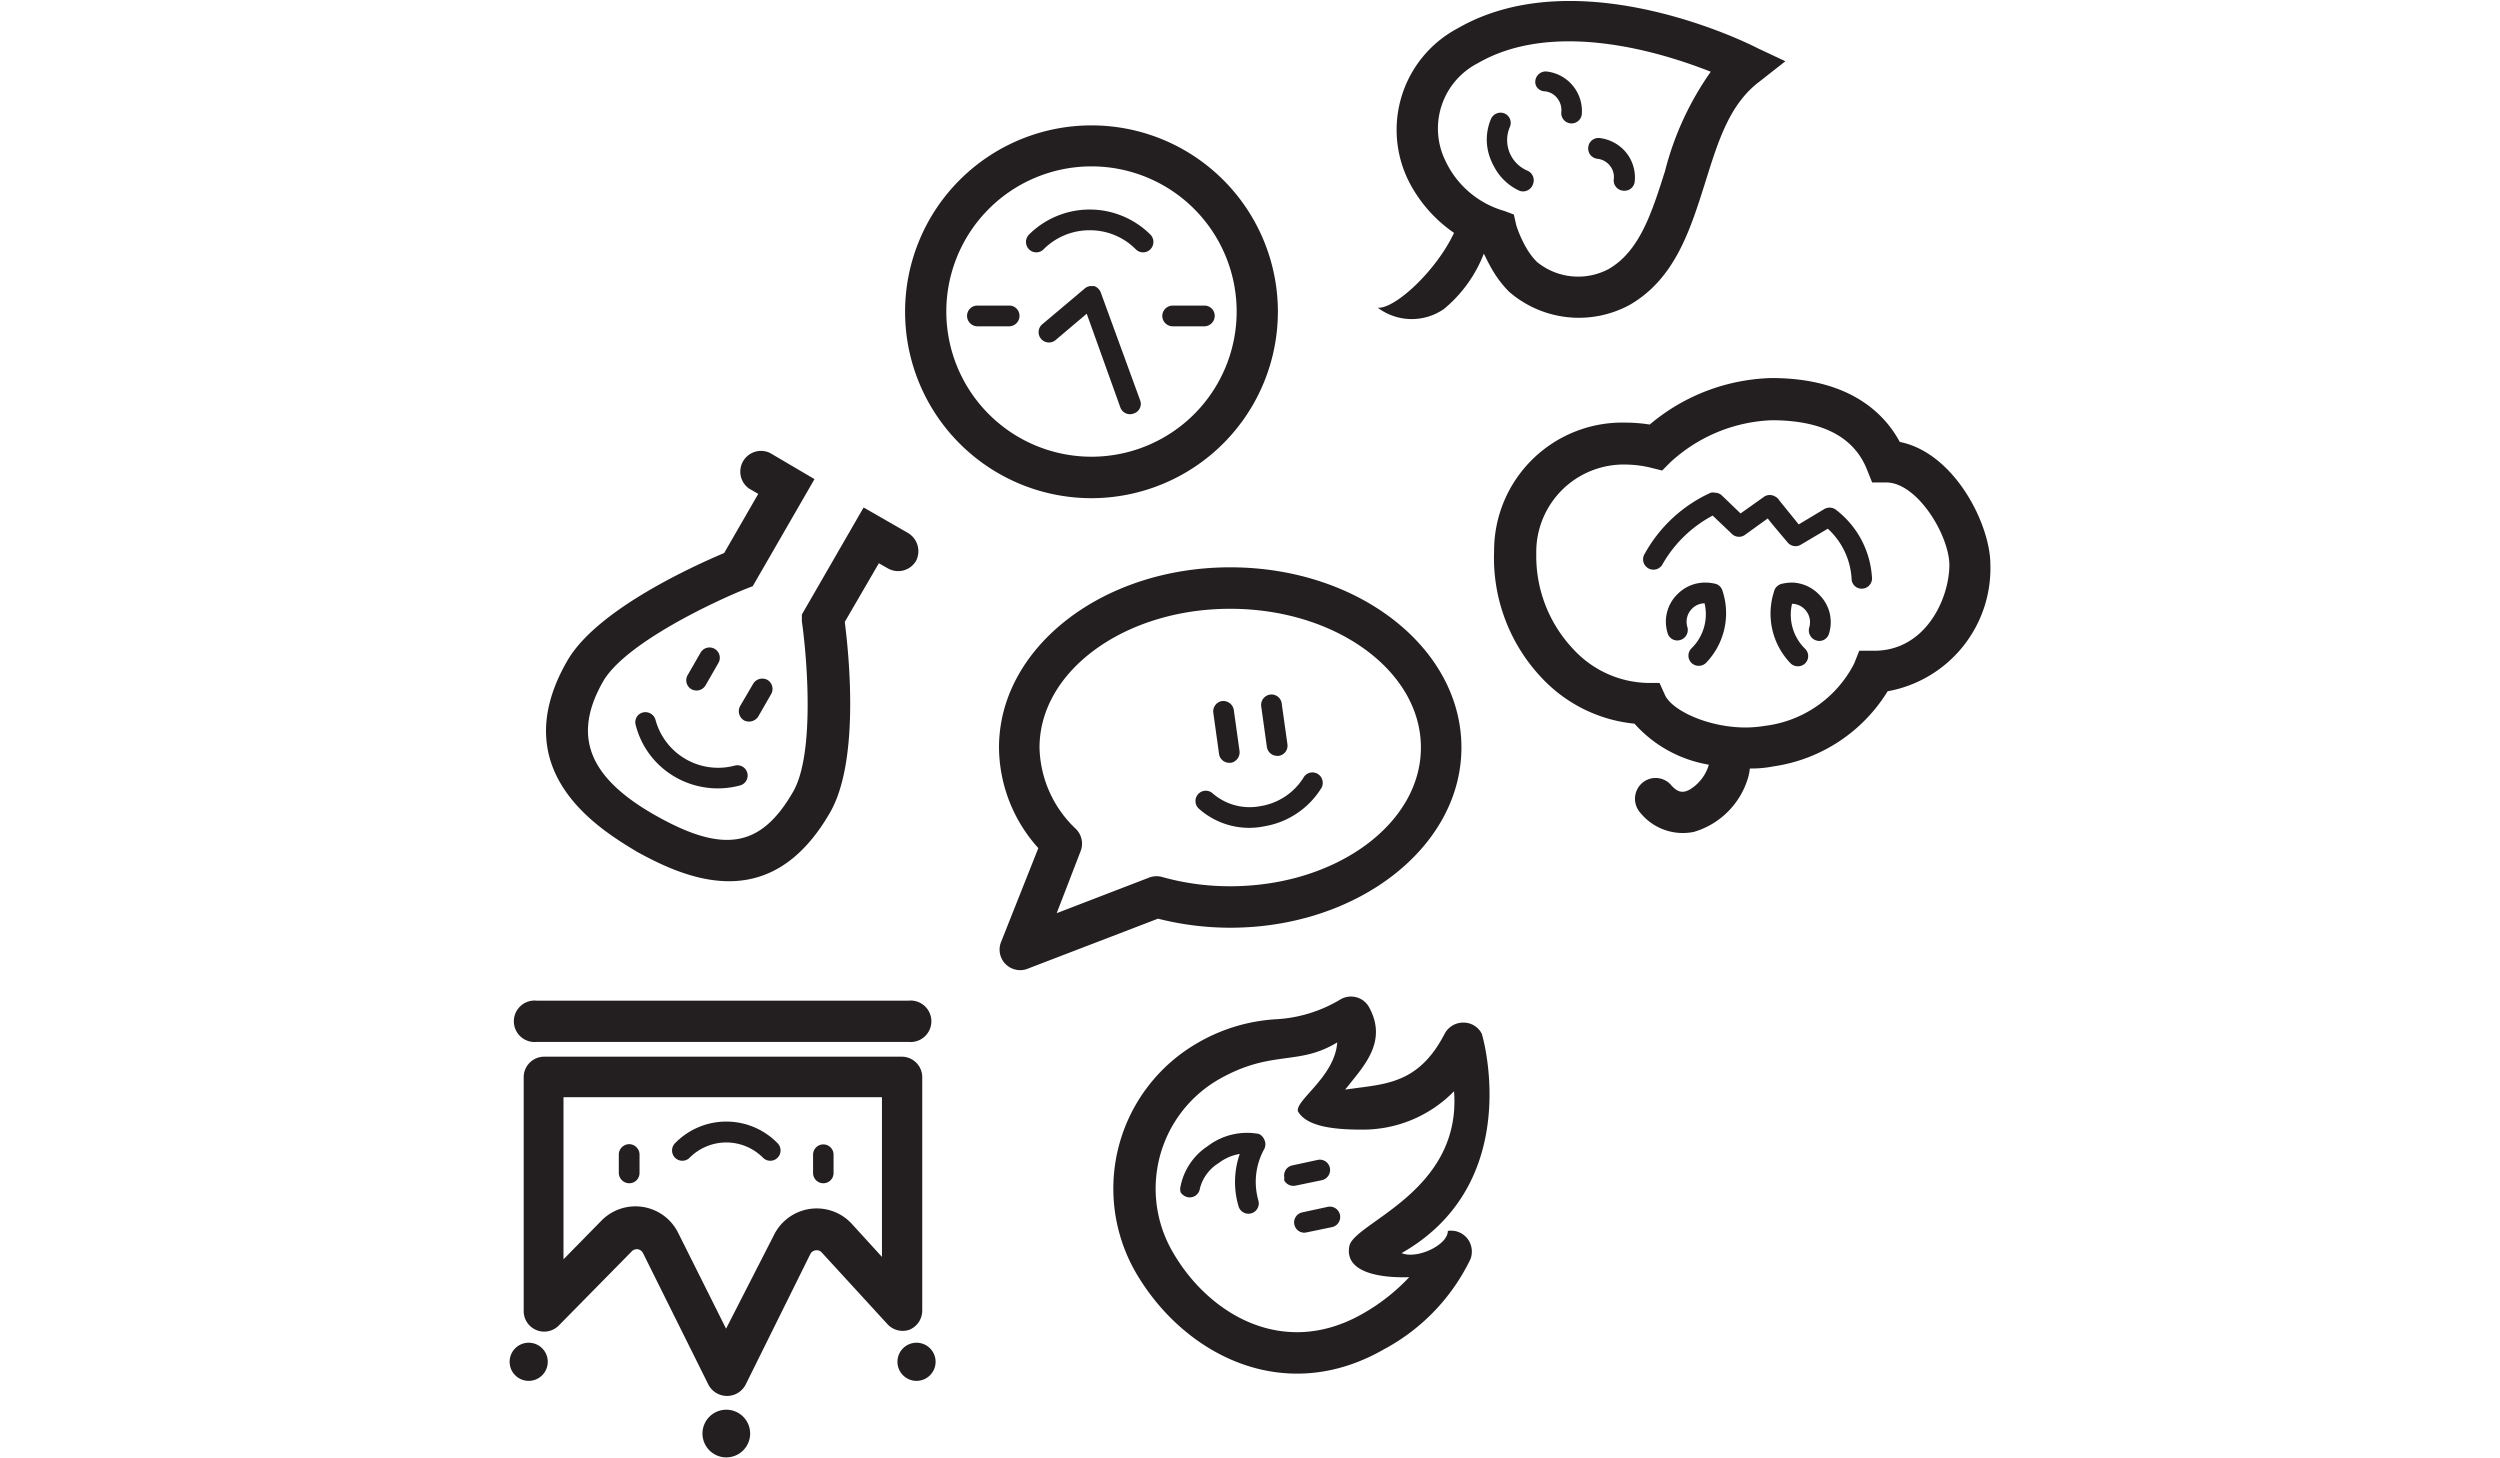 <?xml version="1.0" encoding="UTF-8"?> <svg xmlns="http://www.w3.org/2000/svg" id="Layer_1" data-name="Layer 1" viewBox="0 0 104.88 61.17"> <defs> <style>.cls-1{fill:#231f20;}</style> </defs> <title>Artboard 22</title> <path class="cls-1" d="M45.72,9.66a2.7,2.7,0,0,1,1.93.8.43.43,0,0,0,.61,0,.44.44,0,0,0,0-.62,3.61,3.61,0,0,0-5.09,0,.44.44,0,0,0,0,.62.43.43,0,0,0,.61,0A2.71,2.71,0,0,1,45.72,9.66Z"></path> <path class="cls-1" d="M42.38,12.82H41a.43.43,0,0,0-.43.43.44.44,0,0,0,.43.44h1.34a.44.44,0,0,0,.43-.44A.43.43,0,0,0,42.38,12.82Z"></path> <path class="cls-1" d="M49.2,13.69h1.33a.44.44,0,0,0,.43-.44.43.43,0,0,0-.43-.43H49.2a.44.44,0,0,0-.44.43A.44.44,0,0,0,49.2,13.69Z"></path> <path class="cls-1" d="M53.61,13.08a7.82,7.82,0,1,0-7.82,7.82A7.83,7.83,0,0,0,53.61,13.08Zm-13.91,0a6.09,6.09,0,1,1,6.09,6.08A6.09,6.09,0,0,1,39.7,13.08Z"></path> <path class="cls-1" d="M47.58,17.34a.42.42,0,0,0,.25-.55L46.19,12.3A.46.46,0,0,0,45.9,12h-.11a.42.42,0,0,0-.28.1l-1.78,1.5a.43.43,0,0,0,.55.67l1.31-1.11L47,17.09A.43.43,0,0,0,47.58,17.34Z"></path> <path class="cls-1" d="M38.11,22.37l-1.88-1.08-2.59,4.49,0,.29c.21,1.45.56,5.55-.37,7.15-1.35,2.34-2.91,2.6-5.75,1S24,30.87,25.3,28.59c.92-1.6,4.65-3.35,6-3.89l.28-.11,2.59-4.49L32.3,19a.87.87,0,0,0-.87,1.5l.38.22L30.38,23.2c-1.2.51-5.33,2.35-6.58,4.52-2.72,4.71,1.51,7.15,2.9,8C29,37,32.39,38.31,34.82,34.09c1.26-2.18.79-6.67.62-8l1.43-2.46.37.21a.87.87,0,0,0,1.19-.31A.89.89,0,0,0,38.11,22.37Z"></path> <path class="cls-1" d="M27.5,30.2a.44.44,0,0,0-.53-.31.42.42,0,0,0-.3.53,3.51,3.51,0,0,0,1.66,2.18,3.59,3.59,0,0,0,2.72.35.43.43,0,0,0-.23-.83A2.72,2.72,0,0,1,27.5,30.2Z"></path> <path class="cls-1" d="M31.81,30.06l.54-.94a.44.44,0,0,0-.16-.6.45.45,0,0,0-.59.16l-.55.94a.45.45,0,0,0,.16.6A.46.46,0,0,0,31.81,30.06Z"></path> <path class="cls-1" d="M29,28.91a.44.44,0,0,0,.6-.16l.54-.94a.43.43,0,0,0-.75-.43l-.54.94A.43.43,0,0,0,29,28.91Z"></path> <path class="cls-1" d="M68.37,12.79c1.89-1.09,2.53-3.12,3.15-5.08.54-1.71,1-3.32,2.31-4.3l1.07-.84L73.69,2c-.3-.16-7.46-3.74-12.54-.81a4.82,4.82,0,0,0-2,6.51A5.84,5.84,0,0,0,61,9.77c-.77,1.63-2.5,3.2-3.2,3.14a2.37,2.37,0,0,0,2.78.05,5.66,5.66,0,0,0,1.67-2.32c.09.18.19.39.31.6h0a4.59,4.59,0,0,0,.75,1A4.47,4.47,0,0,0,68.37,12.79Zm-7.71-6A3.08,3.08,0,0,1,62,2.65c3.2-1.85,7.7-.46,9.77.36a12.6,12.6,0,0,0-1.92,4.17c-.55,1.73-1.06,3.36-2.37,4.11a2.73,2.73,0,0,1-3-.3,2.85,2.85,0,0,1-.46-.61,5.06,5.06,0,0,1-.41-.93L63.51,9l-.4-.15A3.91,3.91,0,0,1,60.66,6.79Z"></path> <path class="cls-1" d="M64.31,7.73a.44.44,0,0,0-.23-.57,1.39,1.39,0,0,1-.74-1.83.43.43,0,0,0-.22-.57.44.44,0,0,0-.57.23,2.21,2.21,0,0,0,0,1.73,2.59,2.59,0,0,0,.14.29,2.26,2.26,0,0,0,1.07,1A.44.44,0,0,0,64.31,7.73Z"></path> <path class="cls-1" d="M64.8,3.83a.75.75,0,0,1,.53.29.8.8,0,0,1,.17.58.43.43,0,0,0,.86.09A1.67,1.67,0,0,0,64.89,3a.44.44,0,0,0-.48.39.39.39,0,0,0,.06.26A.42.42,0,0,0,64.8,3.83Z"></path> <path class="cls-1" d="M67,6.66a.77.77,0,0,1,.53.28.75.75,0,0,1,.17.59A.43.43,0,0,0,68.1,8a.43.43,0,0,0,.48-.38,1.67,1.67,0,0,0-.36-1.22,1.7,1.7,0,0,0-1.12-.61.43.43,0,0,0-.47.39.47.47,0,0,0,.05.26A.45.45,0,0,0,67,6.66Z"></path> <path class="cls-1" d="M51.61,38.92c5.35,0,9.7-3.39,9.7-7.56S57,23.8,51.61,23.8s-9.7,3.39-9.7,7.56a6.36,6.36,0,0,0,1.65,4.22L42,39.51a.86.86,0,0,0,.18.93.87.87,0,0,0,.62.26.81.81,0,0,0,.31-.06l5.47-2.1A12.37,12.37,0,0,0,51.61,38.92Zm-3.41-2.1-3.87,1.49,1-2.59a.87.87,0,0,0-.19-.94,4.83,4.83,0,0,1-1.53-3.42c0-3.21,3.57-5.82,8-5.82s8,2.61,8,5.82-3.58,5.82-8,5.82a10.45,10.45,0,0,1-2.86-.39A.87.87,0,0,0,48.2,36.82Z"></path> <path class="cls-1" d="M52.41,34.73a3.05,3.05,0,0,0,.6-.06,3.49,3.49,0,0,0,2.43-1.62.44.44,0,0,0-.17-.59.43.43,0,0,0-.59.17,2.61,2.61,0,0,1-1.81,1.19,2.36,2.36,0,0,1-2-.54.43.43,0,1,0-.57.65A3.17,3.17,0,0,0,52.41,34.73Z"></path> <path class="cls-1" d="M53.58,31.71h.06a.43.43,0,0,0,.37-.49l-.24-1.71a.43.43,0,0,0-.49-.37.44.44,0,0,0-.37.49l.24,1.72A.44.44,0,0,0,53.58,31.71Z"></path> <path class="cls-1" d="M51.59,32h.06A.45.45,0,0,0,52,31.5l-.24-1.72a.45.45,0,0,0-.49-.37.44.44,0,0,0-.37.49l.24,1.72A.43.43,0,0,0,51.59,32Z"></path> <path class="cls-1" d="M72,24.5a1.89,1.89,0,0,0-.47-.06,1.63,1.63,0,0,0-1.16.49,1.61,1.61,0,0,0-.41,1.63.42.42,0,0,0,.53.29.44.44,0,0,0,.3-.54.77.77,0,0,1,.19-.77.75.75,0,0,1,.53-.23,2,2,0,0,1-.55,1.89.43.43,0,0,0,0,.61.44.44,0,0,0,.61,0,3,3,0,0,0,.7-3A.44.44,0,0,0,72,24.5Z"></path> <path class="cls-1" d="M75.19,24.44a1.89,1.89,0,0,0-.47.06.44.44,0,0,0-.3.33,3,3,0,0,0,.7,3,.44.44,0,0,0,.61,0,.43.43,0,0,0,0-.61,2,2,0,0,1-.55-1.89.75.75,0,0,1,.53.23.77.77,0,0,1,.19.77.44.44,0,0,0,.3.54.42.42,0,0,0,.53-.29,1.61,1.61,0,0,0-.41-1.63A1.63,1.63,0,0,0,75.19,24.44Z"></path> <path class="cls-1" d="M79.7,18.54c-.63-1.17-2.08-2.68-5.38-2.68a8.24,8.24,0,0,0-5.11,1.95,6.74,6.74,0,0,0-1-.08,5.38,5.38,0,0,0-5.53,5.4,7.32,7.32,0,0,0,2,5.31,6.16,6.16,0,0,0,3.89,1.92,5.36,5.36,0,0,0,3.12,1.72,1.81,1.81,0,0,1-.83,1.06c-.24.12-.46.13-.75-.2a.86.86,0,0,0-1.22-.09.88.88,0,0,0-.09,1.23,2.3,2.3,0,0,0,2.26.82,3.36,3.36,0,0,0,2.28-2.29,2.41,2.41,0,0,0,.07-.37,4.86,4.86,0,0,0,1-.09A6.75,6.75,0,0,0,79.19,29a5.24,5.24,0,0,0,4.31-5.32C83.5,22,82,19,79.7,18.54ZM78.63,27.3H78l-.22.55a4.87,4.87,0,0,1-3.73,2.6,5.31,5.31,0,0,1-.81.07c-1.59,0-3.1-.72-3.39-1.36l-.23-.51H69.1A4.36,4.36,0,0,1,66,27.23a5.67,5.67,0,0,1-1.55-4,3.67,3.67,0,0,1,3.8-3.74,4.56,4.56,0,0,1,1,.13l.48.12.35-.35a6.64,6.64,0,0,1,4.24-1.76c2.11,0,3.45.69,4,2.06l.22.55h.59c1.31,0,2.65,2.23,2.65,3.47C81.77,25.14,80.77,27.3,78.63,27.3Z"></path> <path class="cls-1" d="M77,21.37a.44.44,0,0,0-.49,0L75.46,22l-.81-1a.42.42,0,0,0-.18-.17.43.43,0,0,0-.45,0l-1,.71-.78-.75a.42.42,0,0,0-.3-.12.35.35,0,0,0-.17,0A6,6,0,0,0,69,23.23a.43.43,0,0,0,.73.47,5.26,5.26,0,0,1,2.12-2.07l.83.79a.43.43,0,0,0,.55,0l.93-.67c.17.22.44.54.83,1a.43.43,0,0,0,.56.1l1.13-.67a3.08,3.08,0,0,1,1,2.14.42.42,0,0,0,.49.37.43.43,0,0,0,.36-.5A3.86,3.86,0,0,0,77,21.37Z"></path> <path class="cls-1" d="M38.14,55.79a.87.87,0,0,0,.55-.81V45.2a.86.86,0,0,0-.86-.87h-15a.86.86,0,0,0-.86.87V55a.86.86,0,0,0,1.48.6l3.06-3.11a.29.29,0,0,1,.46.07l2.75,5.53a.88.88,0,0,0,1.56,0L34,52.6a.3.3,0,0,1,.26-.15.27.27,0,0,1,.21.09l2.75,3A.87.87,0,0,0,38.14,55.79ZM37,52.73l-1.24-1.36a2,2,0,0,0-3.3.46l-2,3.91-2-4a2,2,0,0,0-3.25-.51l-1.57,1.6v-6.8H37Z"></path> <path class="cls-1" d="M28.93,48.57a2.17,2.17,0,0,1,3.08,0,.43.43,0,0,0,.61-.61,3,3,0,0,0-4.3,0,.43.43,0,0,0,.61.61Z"></path> <path class="cls-1" d="M26.4,49.64a.43.43,0,0,0,.43-.43v-.77A.44.44,0,0,0,26.4,48a.44.44,0,0,0-.44.44v.77A.44.44,0,0,0,26.4,49.64Z"></path> <path class="cls-1" d="M34.54,49.64a.43.43,0,0,0,.43-.43v-.77a.43.43,0,1,0-.86,0v.77A.43.43,0,0,0,34.54,49.64Z"></path> <path class="cls-1" d="M38.11,43.71a.87.87,0,1,0,0-1.73H22.52a.87.87,0,1,0,0,1.73Z"></path> <path class="cls-1" d="M30.47,59.14a1,1,0,1,0,1,1A1,1,0,0,0,30.47,59.14Z"></path> <path class="cls-1" d="M21.38,57.13a.8.8,0,1,0,.8-.8A.8.8,0,0,0,21.38,57.13Z"></path> <path class="cls-1" d="M38.45,56.33a.8.8,0,1,0,.8.8A.8.8,0,0,0,38.45,56.33Z"></path> <path class="cls-1" d="M62.16,43.36a.86.86,0,0,0-.78-.46.88.88,0,0,0-.77.46c-1,1.94-2.25,2.1-3.66,2.28l-.52.07.14-.17c.69-.87,1.66-1.9.84-3.33a.87.87,0,0,0-1.18-.28,5.83,5.83,0,0,1-2.71.83,7.4,7.4,0,0,0-3.29,1,7.05,7.05,0,0,0-2.59,9.61c2,3.45,6.21,5.66,10.43,3.23a8.44,8.44,0,0,0,3.62-3.78.89.89,0,0,0-.13-.86.87.87,0,0,0-.82-.32c0,.6-1.31,1.2-1.94.93C64,49.61,62.19,43.41,62.16,43.36Zm-5.55,8.91c-.23,1.14,1.36,1.35,2.51,1.31a8.27,8.27,0,0,1-1.93,1.52c-3.37,1.94-6.52,0-8-2.59A5.29,5.29,0,0,1,51.1,45.3c2.24-1.29,3.35-.56,5-1.57-.1,1.44-1.76,2.42-1.65,2.89.36.63,1.45.77,2.68.77A5.35,5.35,0,0,0,61,45.78C61.32,50,56.82,51.28,56.61,52.27Z"></path> <path class="cls-1" d="M52.81,47.57a2.72,2.72,0,0,0-2.14.51,2.63,2.63,0,0,0-1.14,1.67.5.5,0,0,0,0,.27.47.47,0,0,0,.33.21.43.43,0,0,0,.48-.38,1.77,1.77,0,0,1,.79-1.06,2,2,0,0,1,.88-.38,3.6,3.6,0,0,0-.05,2.2.43.43,0,1,0,.83-.25,2.84,2.84,0,0,1,.25-2.16.44.44,0,0,0,0-.39A.45.45,0,0,0,52.81,47.57Z"></path> <path class="cls-1" d="M55.7,50.63l-1.06.23a.43.43,0,0,0-.34.51.5.5,0,0,0,.05.13.42.42,0,0,0,.47.2l1.06-.22a.43.43,0,0,0-.18-.85Z"></path> <path class="cls-1" d="M55.46,49.51a.44.44,0,0,0,.33-.52.43.43,0,0,0-.51-.33l-1.06.23a.43.43,0,0,0-.34.51.5.5,0,0,0,0,.13.44.44,0,0,0,.47.21Z"></path> </svg> 